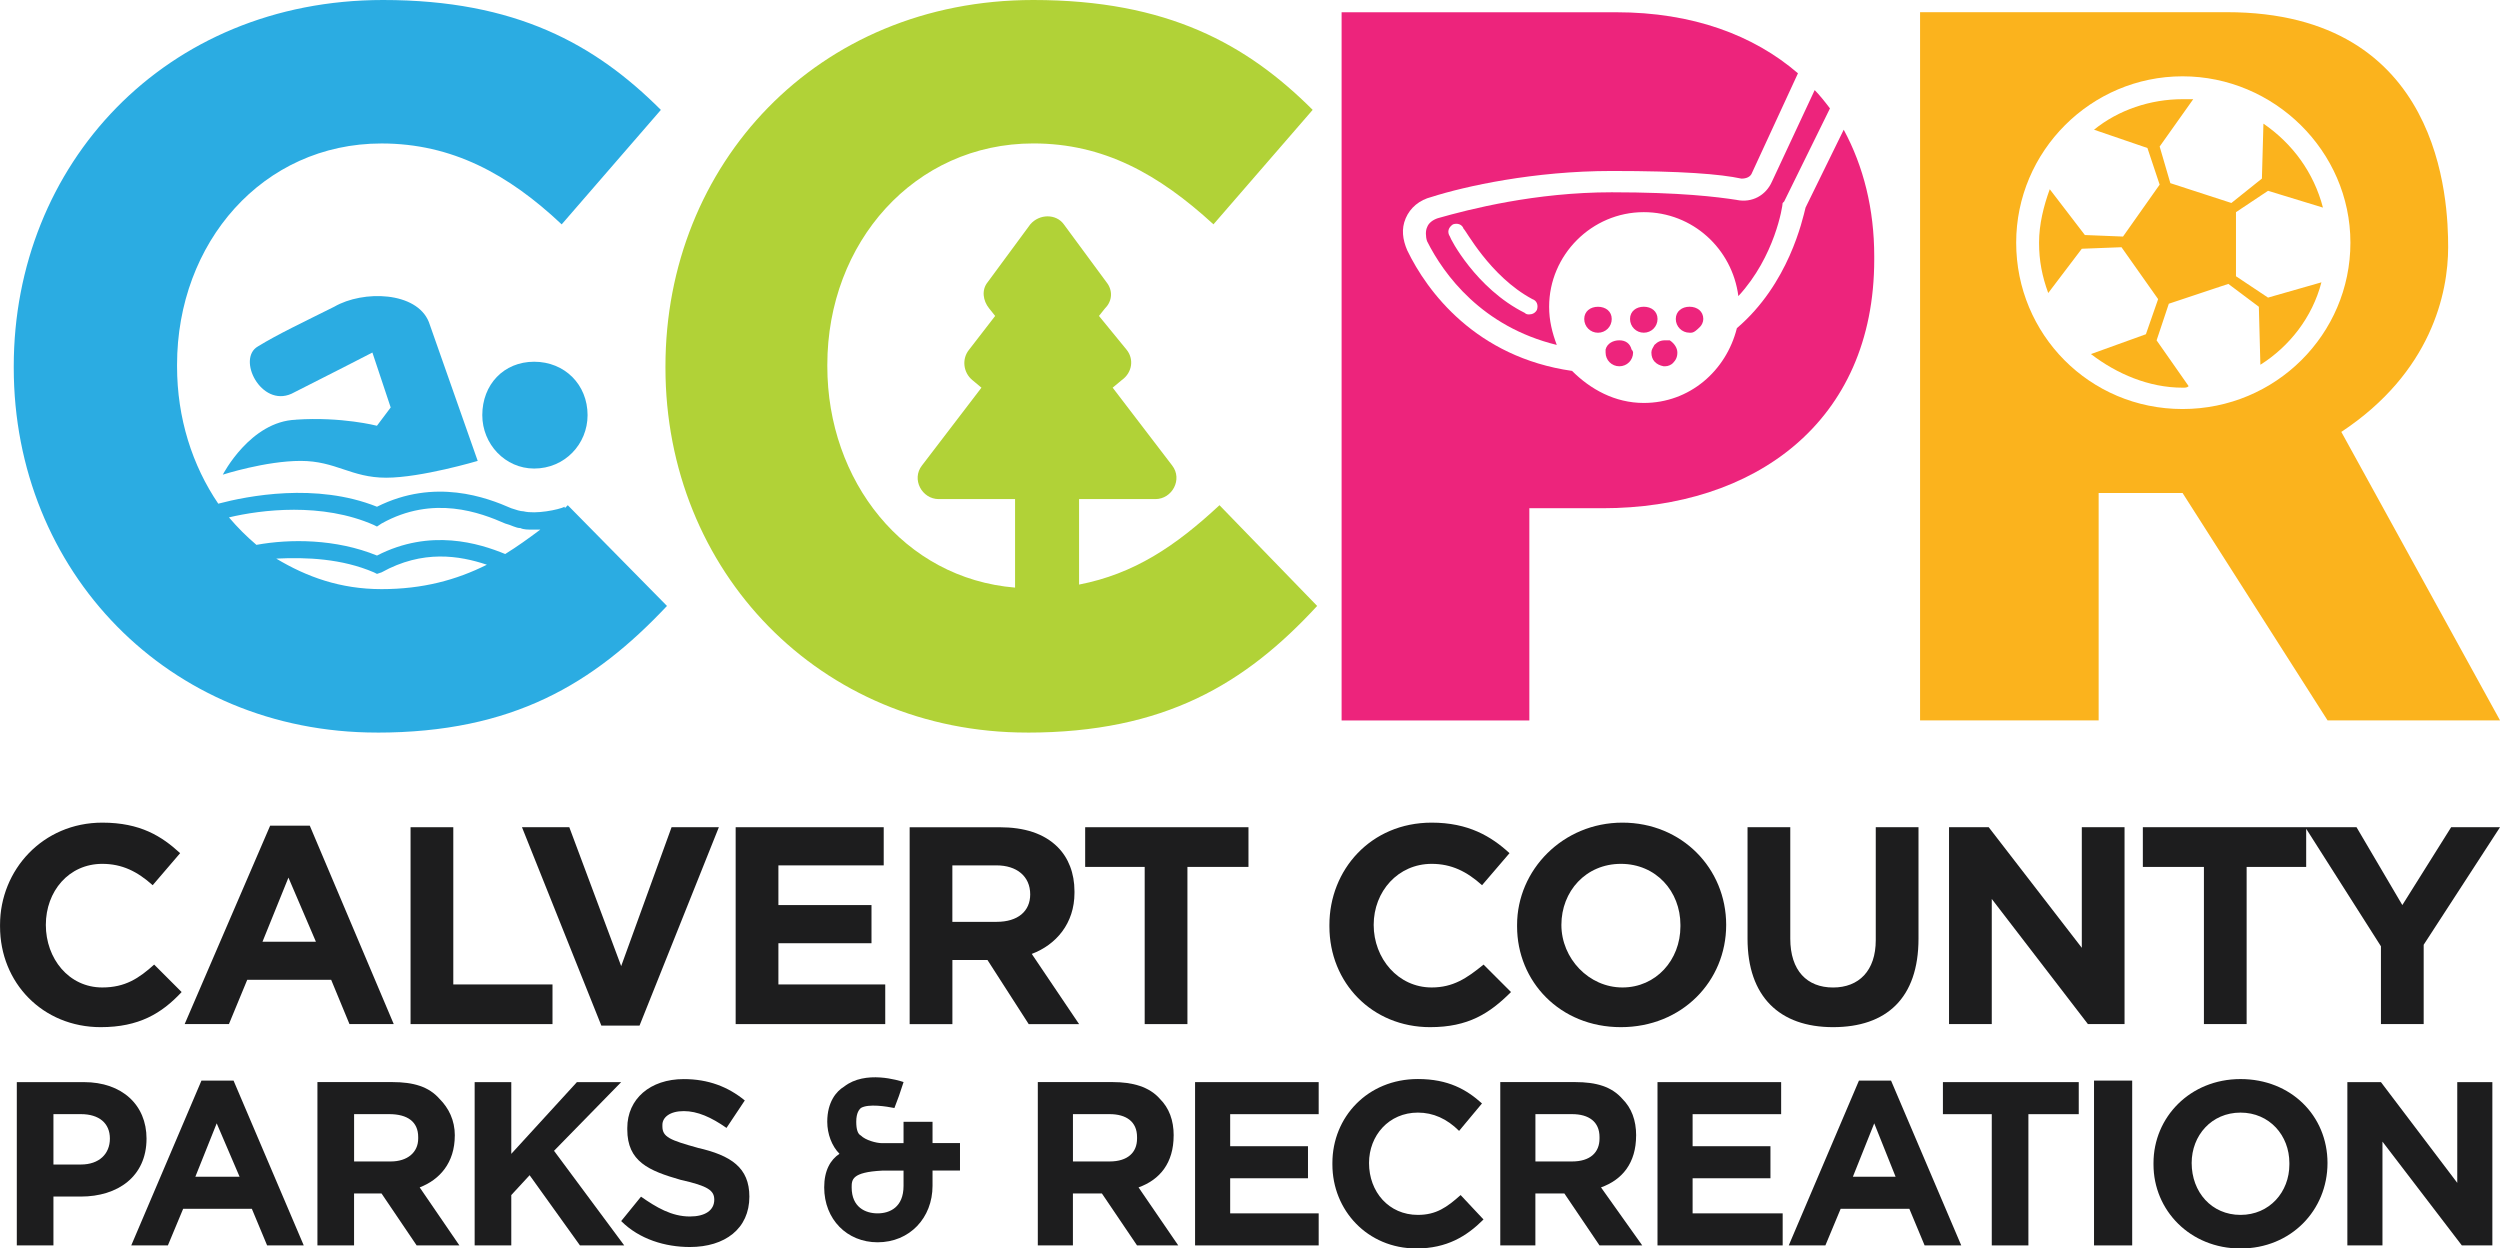 <?xml version="1.0" encoding="UTF-8"?>
<svg id="Layer_1" data-name="Layer 1" xmlns="http://www.w3.org/2000/svg" viewBox="0 0 720 359.56">
  <defs>
    <style>
      .cls-1 {
        fill: #1d1d1e;
      }

      .cls-2 {
        fill: #2bace2;
      }

      .cls-3 {
        fill: #ed247c;
      }

      .cls-4 {
        fill: #b1d237;
      }

      .cls-5 {
        fill: #fbb31d;
      }
    </style>
  </defs>
  <path class="cls-3" d="M440.44,146.37h21.1c43.52,0,78.24-24.62,78.24-71.65v-.88c0-13.63-3.08-25.93-8.79-36.48l-10.99,22.42c-.88,3.52-4.84,21.98-19.78,34.73-3.08,12.31-13.63,21.54-26.81,21.54-8.35,0-15.38-3.96-20.66-9.23-27.69-3.96-41.76-22.86-47.47-34.73-1.32-3.08-1.76-6.15-.44-9.23,1.32-3.08,3.96-5.27,7.47-6.15,9.67-3.08,29.45-7.47,51.87-7.47,20.22,0,31.21.88,37.36,2.2,1.32,0,2.64-.44,3.08-1.76l13.19-28.57c-12.75-10.99-30.33-17.58-52.31-17.58h-79.12v203.96h54.07v-61.1Z"/>
  <path class="cls-3" d="M442.64,89.23c-.44.88-1.32,1.32-2.2,1.32-.44,0-.88,0-1.32-.44-14.07-7.03-21.54-21.54-21.54-21.98-.88-1.32-.44-2.64.88-3.52,1.32-.44,2.64,0,3.08,1.32.44,0,7.47,13.63,19.78,20.22,1.32.44,1.76,1.76,1.32,3.08ZM500.22,57.58c-5.71-.88-16.26-2.2-36.04-2.2-21.98,0-40.88,4.84-50.11,7.47-1.32.44-2.64,1.32-3.08,2.64-.44.88-.44,2.64,0,3.96,4.84,9.67,15.82,24.62,37.36,29.89-1.32-3.52-2.2-7.03-2.2-10.99,0-14.95,12.31-27.25,27.25-27.25,14.07,0,25.49,10.55,27.25,24.18,10.55-11.43,12.75-25.93,12.75-26.81l.44-.44,13.19-26.81c-1.32-1.76-3.08-3.96-4.4-5.27l-12.31,26.37c-1.76,3.96-5.71,6.15-10.11,5.27Z"/>
  <path class="cls-5" d="M602.2,101.98c7.47,5.71,16.7,9.67,26.37,9.67.88,0,1.32,0,1.76-.44l-9.23-13.19,3.52-10.55,17.14-5.71,8.79,6.59.44,16.7c8.35-5.27,14.95-13.63,17.58-23.74l-15.38,4.4-9.23-6.15v-18.46l9.23-6.15,15.82,4.84c-2.64-10.11-8.79-18.46-17.14-24.18l-.44,15.82-8.79,7.03-17.58-5.71-3.08-10.55,9.67-13.63h-3.08c-9.23,0-18.46,3.08-25.49,8.79l15.38,5.27,3.52,10.55-10.55,14.95-10.99-.44-10.11-13.19c-1.76,4.84-3.08,10.11-3.08,15.38s.88,9.67,2.64,14.51l9.67-12.75,11.43-.44,10.55,14.95-3.52,10.11-15.82,5.71Z"/>
  <path class="cls-5" d="M580.66,69.89c0-26.37,21.54-47.91,47.91-47.91s48.35,21.54,48.35,47.91-21.54,47.91-48.35,47.91-47.91-21.54-47.91-47.91ZM604.4,141.98h24.18l41.76,65.49h49.67l-45.71-83.08c25.93-17.14,30.77-40,30.77-53.19s-1.76-67.69-63.74-67.69h-88.35v203.96h51.43v-65.49Z"/>
  <path class="cls-1" d="M29.01,295.82c10.99,0,17.58-3.96,23.3-10.11l-7.91-7.91c-4.4,3.96-8.35,6.59-14.94,6.59-9.67,0-16.26-8.35-16.26-18.02s6.59-17.58,16.26-17.58c5.71,0,10.11,2.2,14.51,6.15l7.91-9.23c-5.27-4.84-11.43-8.79-22.42-8.79-17.14,0-29.45,13.63-29.45,29.45v.44c0,16.26,12.31,29.01,29.01,29.01Z"/>
  <path class="cls-1" d="M75.6,271.21l7.47-18.46,7.91,18.46h-15.38ZM77.8,237.8l-24.62,57.14h12.75l5.27-12.75h24.18l5.27,12.75h12.75l-24.18-57.14h-11.43Z"/>
  <polygon class="cls-1" points="118.24 238.24 118.24 294.94 159.12 294.94 159.12 283.52 130.55 283.52 130.55 238.24 118.24 238.24"/>
  <polygon class="cls-1" points="184.18 295.38 207.03 238.24 193.41 238.24 178.9 278.24 163.96 238.24 150.33 238.24 173.19 295.38 184.18 295.38"/>
  <polygon class="cls-1" points="254.51 249.23 254.51 238.24 211.87 238.24 211.87 294.94 254.95 294.94 254.95 283.52 224.18 283.52 224.18 271.65 250.99 271.65 250.99 260.66 224.18 260.66 224.18 249.23 254.51 249.23"/>
  <path class="cls-1" d="M296.7,257.58c0,4.84-3.52,7.91-9.67,7.91h-12.75v-16.26h12.75c5.71,0,9.67,3.08,9.67,8.35ZM297.14,274.73c7.03-2.64,12.31-8.79,12.31-17.58v-.44c0-5.27-1.76-9.67-4.84-12.75-3.96-3.96-9.67-5.71-16.7-5.71h-25.93v56.7h12.31v-18.46h10.11l11.87,18.46h14.51l-13.63-20.22Z"/>
  <polygon class="cls-1" points="359.56 238.24 312.53 238.24 312.53 249.67 329.67 249.67 329.67 294.94 341.98 294.94 341.98 249.67 359.56 249.67 359.56 238.24"/>
  <path class="cls-1" d="M411.87,295.82c10.99,0,17.14-3.96,23.3-10.11l-7.91-7.91c-4.84,3.96-8.79,6.59-14.94,6.59-9.67,0-16.7-8.35-16.7-18.02s7.03-17.58,16.7-17.58c5.71,0,10.11,2.2,14.51,6.15l7.91-9.23c-5.27-4.84-11.87-8.79-22.42-8.79-17.58,0-29.45,13.63-29.45,29.45v.44c0,16.26,12.31,29.01,29.01,29.01Z"/>
  <path class="cls-1" d="M483.96,266.37v.44c0,9.67-7.03,17.58-16.7,17.58s-17.58-8.35-17.58-18.02,7.03-17.58,17.14-17.58,17.14,7.91,17.14,17.58ZM436.92,266.37v.44c0,15.82,12.31,29.01,29.89,29.01s30.33-13.19,30.33-29.45-12.75-29.45-29.89-29.45-30.33,13.63-30.33,29.45Z"/>
  <path class="cls-1" d="M527.91,284.4c-7.47,0-12.31-4.84-12.31-14.07v-32.09h-12.31v32.09c0,16.7,9.23,25.49,24.62,25.49s24.62-8.35,24.62-25.49v-32.09h-12.31v32.53c0,8.79-4.84,13.63-12.31,13.63Z"/>
  <polygon class="cls-1" points="611.87 238.24 599.56 238.24 599.56 272.97 572.75 238.24 561.32 238.24 561.32 294.94 573.63 294.94 573.63 258.9 601.32 294.94 611.87 294.94 611.87 238.24"/>
  <polygon class="cls-1" points="634.73 294.94 647.03 294.94 647.03 249.67 664.18 249.67 664.18 238.68 685.71 272.53 685.71 294.94 698.02 294.94 698.02 272.09 720 238.24 705.93 238.24 691.87 260.66 678.68 238.24 664.18 238.24 663.74 238.24 617.14 238.24 617.14 249.67 634.73 249.67 634.73 294.94"/>
  <path class="cls-1" d="M31.65,327.91c0,4.4-3.08,7.47-8.35,7.47h-7.91v-14.51h7.91c5.27,0,8.35,2.64,8.35,7.03ZM42.2,327.91h0c0-9.67-7.03-16.26-18.02-16.26H4.84v47.03h10.55v-14.07h7.91c10.55,0,18.9-5.71,18.9-16.7Z"/>
  <path class="cls-1" d="M56.26,338.9l6.15-15.38,6.59,15.38h-12.75ZM58.02,311.21l-20.22,47.47h10.55l4.4-10.55h19.78l4.4,10.55h10.55l-20.22-47.47h-9.23Z"/>
  <path class="cls-1" d="M120.44,327.91c0,3.96-3.08,6.59-7.91,6.59h-10.55v-13.63h10.11c5.27,0,8.35,2.2,8.35,6.59v.44ZM130.99,327.03h0c0-4.4-1.76-7.91-4.4-10.55-3.08-3.52-7.47-4.84-13.63-4.84h-21.54v47.03h10.55v-14.95h7.91l10.11,14.95h12.31l-11.43-16.7c5.71-2.2,10.11-7.03,10.11-14.95Z"/>
  <polygon class="cls-1" points="178.9 311.65 166.15 311.65 147.25 332.31 147.25 311.65 136.7 311.65 136.7 358.68 147.25 358.68 147.25 344.18 152.53 338.46 167.03 358.68 179.78 358.68 159.56 331.43 178.9 311.65"/>
  <path class="cls-1" d="M200.88,330.55c-7.91-2.2-10.11-3.08-10.11-6.15v-.44c0-2.2,2.2-3.96,6.15-3.96s7.91,1.76,12.31,4.84l5.27-7.91c-4.84-3.96-10.55-6.15-17.58-6.15-9.67,0-16.26,5.71-16.26,14.07v.44c0,9.23,6.15,11.87,15.38,14.51,7.91,1.76,9.67,3.08,9.67,5.71,0,3.08-2.64,4.84-7.03,4.84-5.27,0-9.67-2.64-14.07-5.71l-5.71,7.03c5.27,5.27,12.75,7.47,19.78,7.47,10.11,0,17.14-5.27,17.14-14.51,0-8.35-5.27-11.87-14.94-14.07Z"/>
  <path class="cls-1" d="M327.47,327.91c0,3.96-2.64,6.59-7.91,6.59h-10.55v-13.63h10.55c4.84,0,7.91,2.2,7.91,6.59v.44ZM338.02,327.03h0c0-4.4-1.32-7.91-3.96-10.55-3.08-3.52-7.91-4.84-13.63-4.84h-21.54v47.03h10.11v-14.95h8.35l10.11,14.95h11.87l-11.43-16.7c6.15-2.2,10.11-7.03,10.11-14.95Z"/>
  <polygon class="cls-1" points="354.29 339.34 376.7 339.34 376.7 330.11 354.29 330.11 354.29 320.88 379.78 320.88 379.78 311.65 344.18 311.65 344.18 358.68 379.78 358.68 379.78 349.45 354.29 349.45 354.29 339.34"/>
  <path class="cls-1" d="M408.35,349.89c-8.35,0-14.07-6.59-14.07-14.95,0-7.91,5.71-14.51,14.07-14.51,4.4,0,8.35,1.76,11.87,5.27l6.59-7.91c-4.4-3.96-9.67-7.03-18.46-7.03-14.51,0-24.62,10.99-24.62,24.18v.44c0,13.19,10.11,24.18,24.18,24.18,8.79,0,14.51-3.52,19.34-8.35l-6.59-7.03c-3.96,3.52-7.03,5.71-12.31,5.71Z"/>
  <path class="cls-1" d="M460.66,327.91c0,3.96-2.64,6.59-7.91,6.59h-10.55v-13.63h10.55c4.84,0,7.91,2.2,7.91,6.59v.44ZM471.21,327.03h0c0-4.4-1.32-7.91-3.96-10.55-3.08-3.52-7.47-4.84-13.63-4.84h-21.54v47.03h10.11v-14.95h8.35l10.11,14.95h12.31l-11.87-16.7c6.15-2.2,10.11-7.03,10.11-14.95Z"/>
  <polygon class="cls-1" points="487.47 339.34 509.89 339.34 509.89 330.11 487.47 330.11 487.47 320.88 512.97 320.88 512.97 311.65 477.36 311.65 477.36 358.68 513.41 358.68 513.41 349.45 487.47 349.45 487.47 339.34"/>
  <path class="cls-1" d="M533.63,338.9l6.15-15.38,6.15,15.38h-12.31ZM535.38,311.21l-20.22,47.47h10.55l4.4-10.55h19.78l4.4,10.55h10.55l-20.22-47.47h-9.23Z"/>
  <polygon class="cls-1" points="559.56 320.88 573.63 320.88 573.63 358.68 584.18 358.68 584.18 320.88 598.68 320.88 598.68 311.65 559.56 311.65 559.56 320.88"/>
  <rect class="cls-1" x="603.08" y="311.21" width="10.99" height="47.47"/>
  <path class="cls-1" d="M659.34,335.38c0,7.91-5.71,14.51-14.07,14.51s-14.07-6.59-14.07-14.95c0-7.91,5.71-14.51,14.07-14.51s14.07,6.59,14.07,14.51v.44ZM645.27,310.77c-14.51,0-25.06,10.99-25.06,24.18v.44c0,13.19,10.55,24.18,25.06,24.18s25.05-10.99,25.05-24.62-10.55-24.18-25.05-24.18Z"/>
  <polygon class="cls-1" points="707.69 340.66 685.71 311.65 676.04 311.65 676.04 358.68 686.15 358.68 686.15 328.79 709.01 358.68 717.8 358.68 717.8 311.65 707.69 311.65 707.69 340.66"/>
  <path class="cls-1" d="M260.22,341.54c0,6.15-3.96,7.91-7.47,7.91s-7.47-1.76-7.47-7.47c0-2.2,0-4.4,8.79-4.84h6.15v4.4ZM268.57,323.08h-8.35v6.15h-6.15c-1.76,0-4.84-.88-6.15-2.2-.88-.44-1.32-1.76-1.32-3.96,0-2.64.88-3.52,1.32-3.96,2.2-1.32,7.47-.44,9.67,0l1.32-3.52,1.32-3.96c-1.32-.44-10.99-3.52-17.14,1.32-2.2,1.32-4.84,4.4-4.84,10.11,0,3.52,1.32,7.03,3.52,9.23-2.64,1.76-4.4,4.84-4.4,9.67,0,9.23,6.59,15.82,15.38,15.82,9.23,0,15.82-7.03,15.82-16.26v-4.4h7.91v-7.91h-7.91v-6.15Z"/>
  <path class="cls-2" d="M107.69,151.21l.88.44,1.32-.88c14.94-8.35,28.57-3.08,35.6,0,1.76.44,3.08,1.32,4.4,1.32.88.44,2.2.44,3.52.44h2.2c-3.52,2.64-6.59,4.84-10.11,7.03-7.47-3.08-21.54-7.47-36.92.44-11.87-4.84-25.06-4.84-34.73-3.08-3.08-2.64-5.27-4.84-7.91-7.91,9.23-2.2,26.81-4.4,41.76,2.2ZM79.56,160.88c8.79-.44,18.9,0,28.13,3.96l.88.44,1.32-.44c11.87-6.59,22.42-4.84,30.33-2.2-8.79,4.4-18.46,7.03-30.33,7.03s-21.54-3.52-30.33-8.79ZM108.57,210.99c39.12,0,62.42-14.07,83.52-36.48l-28.57-29.01q-.44.44-.88.88v-.44c-1.76.88-8.35,2.2-11.87,1.32-.88,0-2.2-.44-3.52-.88-7.03-3.08-21.98-8.79-38.68-.44-17.58-7.03-37.36-3.08-45.71-.88-7.47-10.99-11.87-24.62-11.87-39.56v-.44c0-35.16,24.62-63.74,58.9-63.74,20.22,0,36.48,8.79,51.87,23.3l28.57-32.97C171.43,12.75,148.57,0,110.33,0,47.47,0,3.96,47.47,3.96,105.49v.44c0,58.46,44.4,105.05,104.62,105.05Z"/>
  <path class="cls-2" d="M138.9,119.56c0,8.35,6.59,15.38,14.94,15.38,8.79,0,15.38-7.03,15.38-15.38,0-8.79-6.59-15.38-15.38-15.38s-14.94,6.59-14.94,15.38Z"/>
  <path class="cls-2" d="M85.27,120.88c-13.19.44-21.1,15.82-21.1,15.82,0,0,12.31-3.96,22.42-3.96s14.51,4.84,24.62,4.84,26.37-4.84,26.37-4.84c0,0-10.99-31.21-14.07-40-3.52-8.79-18.9-9.23-27.25-4.4-8.79,4.4-16.26,7.91-21.98,11.43-6.15,3.52.88,17.58,9.67,13.63,8.79-4.4,23.3-11.87,23.3-11.87l5.27,15.82-3.96,5.27s-10.11-2.64-23.3-1.76Z"/>
  <path class="cls-4" d="M295.82,210.99c39.56,0,62.86-14.07,83.52-36.48l-28.13-29.01c-12.75,11.87-24.62,19.78-40.44,22.86v-24.62h21.98c4.84,0,7.91-5.71,4.84-9.67l-17.14-22.42,2.64-2.2c3.08-2.2,3.52-6.15,1.32-8.79l-7.91-9.67,1.76-2.2c2.2-2.2,2.2-5.27.44-7.47l-12.31-16.7c-2.2-3.08-7.03-3.08-9.67,0l-12.31,16.7c-1.76,2.2-1.32,5.27.44,7.47l1.76,2.2-7.47,9.67c-2.2,2.64-1.76,6.59.88,8.79l2.64,2.2-17.14,22.42c-3.08,3.96,0,9.67,4.84,9.67h21.98v25.49c-32.09-2.64-54.07-30.77-54.07-63.74v-.44c0-35.16,25.06-63.74,59.34-63.74,20.22,0,36.04,8.79,51.87,23.3l28.57-32.97C359.12,12.75,336.26,0,297.58,0c-62.42,0-105.93,47.47-105.93,105.49v.44c0,58.46,44.4,105.05,104.18,105.05Z"/>
  <path class="cls-3" d="M464.18,91.87c0-2.2-1.76-3.52-3.96-3.52s-3.96,1.32-3.96,3.52,1.76,3.96,3.96,3.96,3.96-1.76,3.96-3.96Z"/>
  <path class="cls-3" d="M473.41,95.82c2.2,0,3.96-1.76,3.96-3.96s-1.76-3.52-3.96-3.52-3.96,1.32-3.96,3.52,1.76,3.96,3.96,3.96Z"/>
  <path class="cls-3" d="M486.59,95.82h.44c.88,0,1.76-.88,2.64-1.76.44-.44.88-1.32.88-2.2,0-2.2-1.76-3.52-3.96-3.52s-3.96,1.32-3.96,3.52,1.76,3.96,3.96,3.96Z"/>
  <path class="cls-3" d="M466.37,105.49c2.2,0,3.96-1.76,3.96-3.96,0-.44-.44-.88-.44-.88-.44-1.76-1.76-2.64-3.52-2.64s-3.52.88-3.96,2.64v.88c0,2.2,1.76,3.96,3.96,3.96Z"/>
  <path class="cls-3" d="M479.12,105.49h.44c.88,0,1.76-.44,2.2-.88.88-.88,1.32-1.76,1.32-3.08s-.88-2.64-2.2-3.52h-1.32c-1.32,0-2.2.44-3.08,1.32-.44.88-.88,1.32-.88,2.2,0,2.2,1.32,3.52,3.52,3.96Z"/>
</svg>